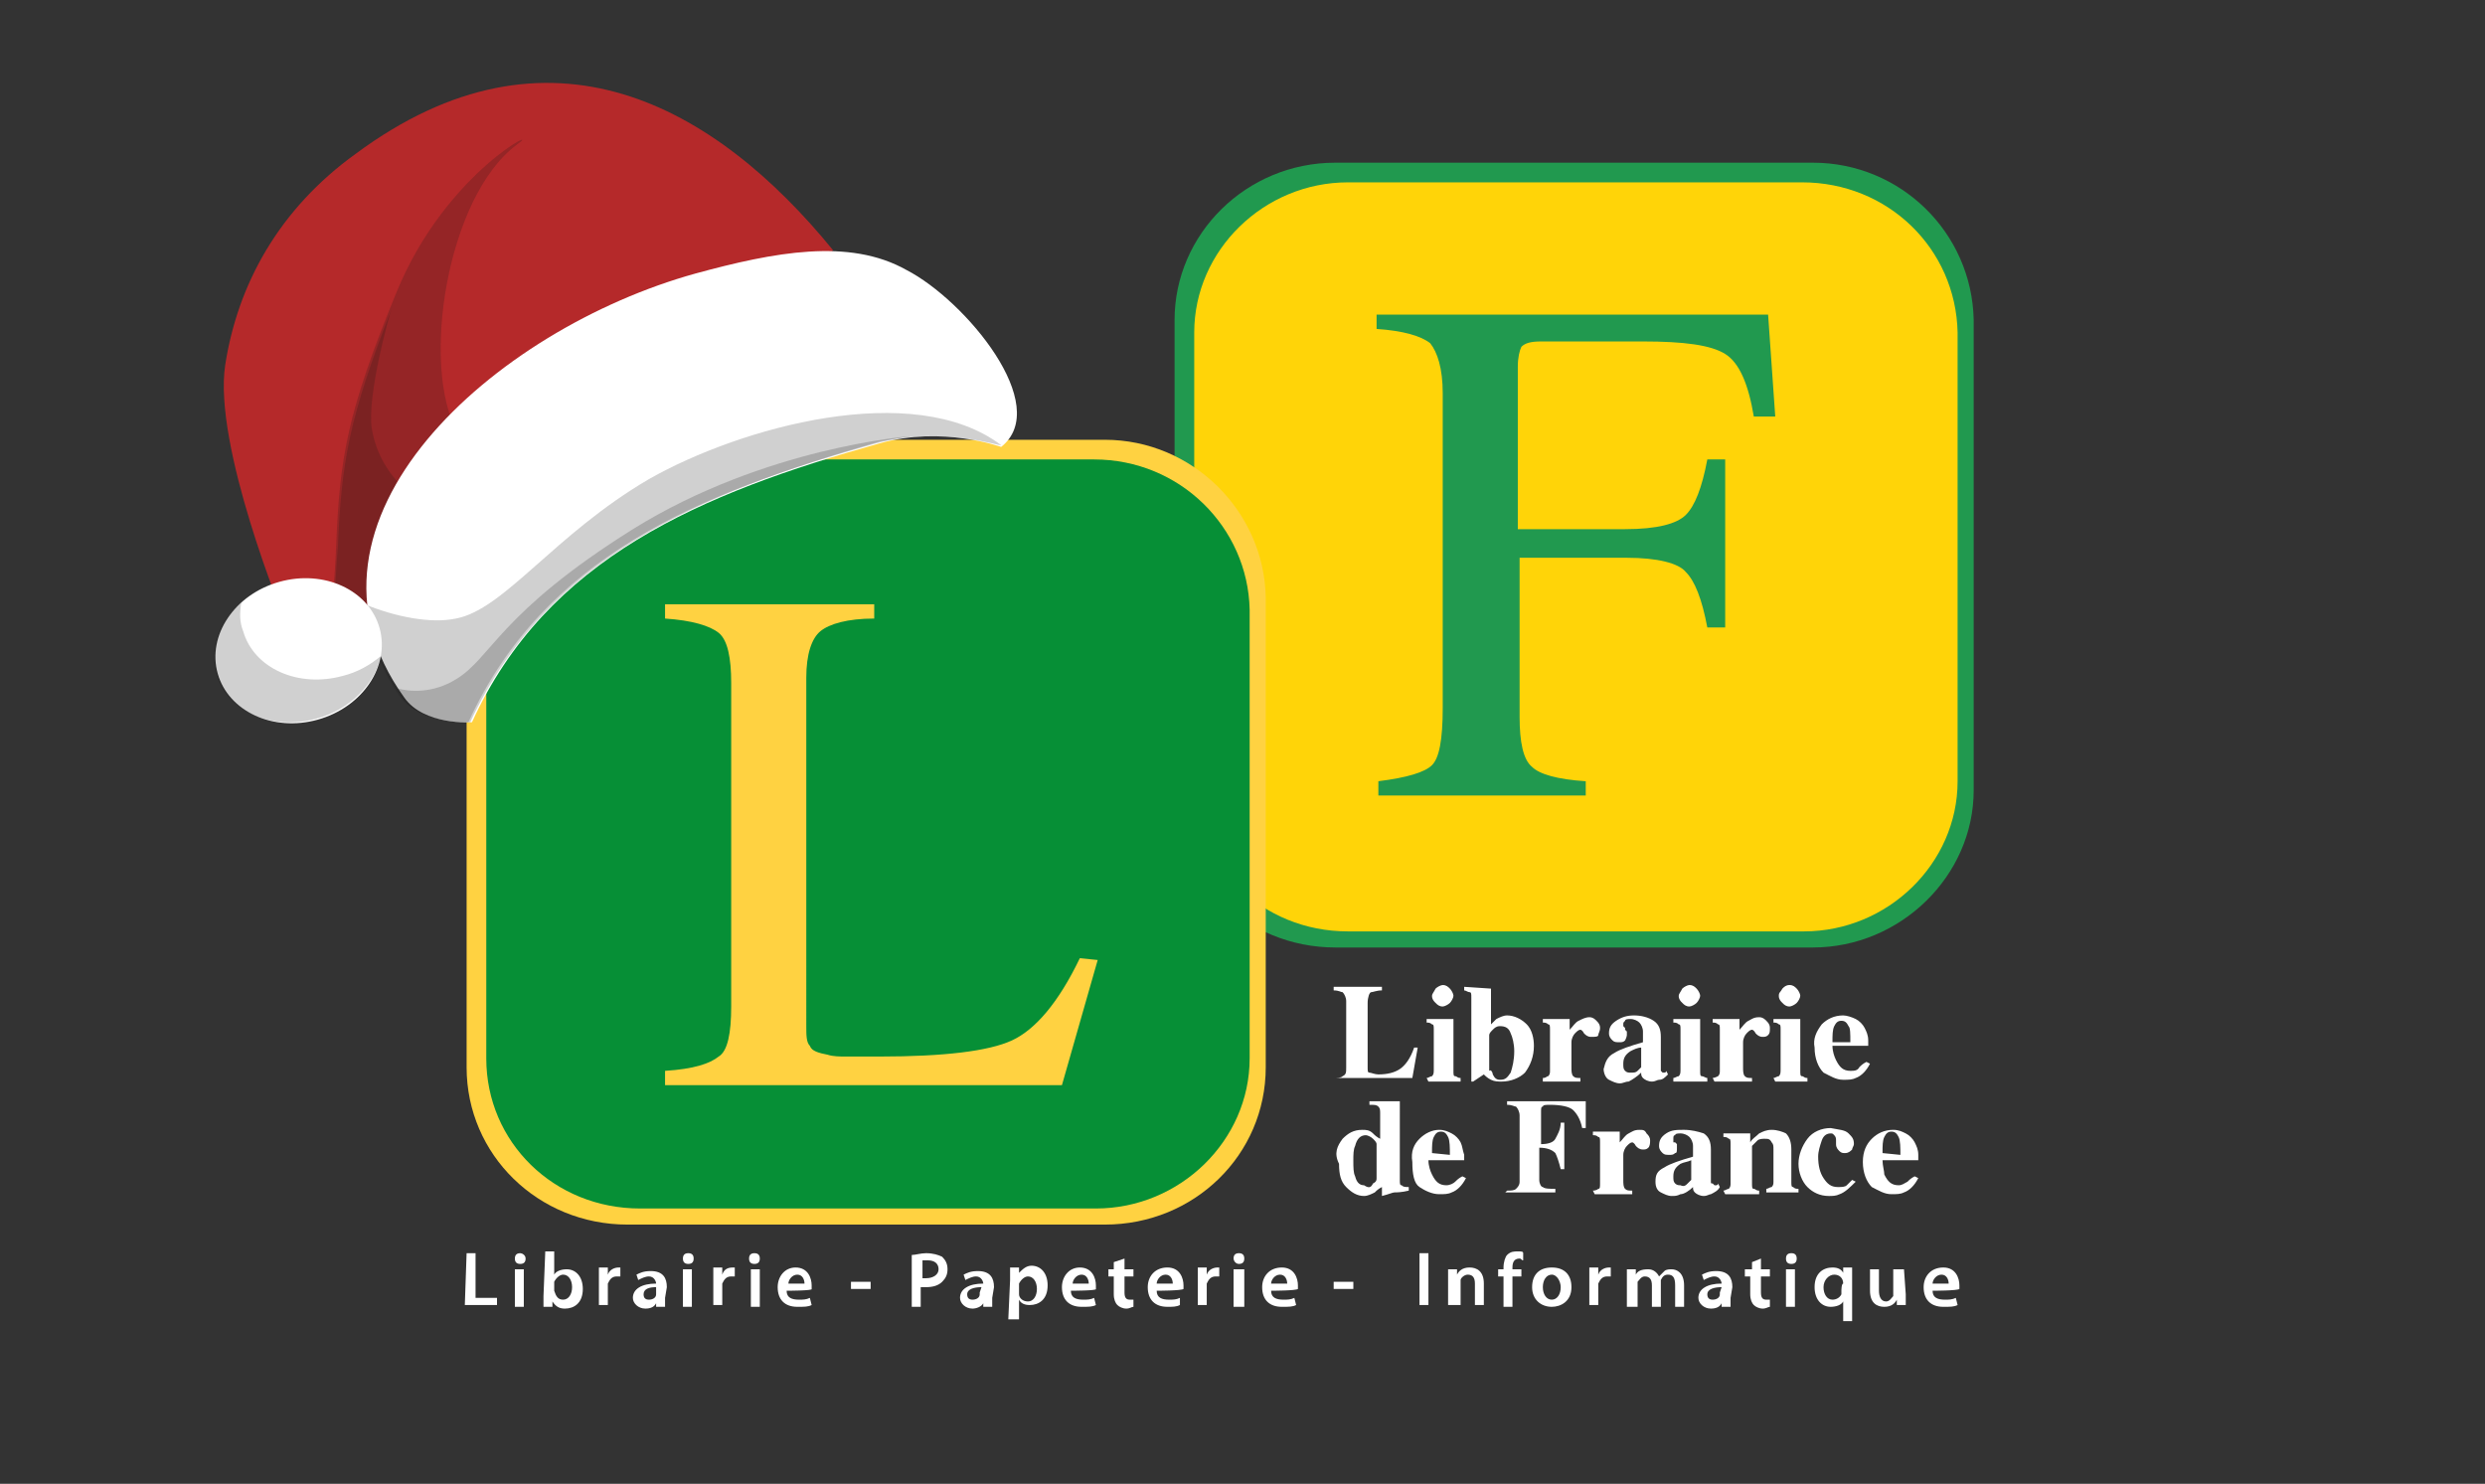 <?xml version="1.0" encoding="utf-8"?>
<!-- Generator: Adobe Illustrator 27.0.0, SVG Export Plug-In . SVG Version: 6.00 Build 0)  -->
<svg version="1.1" id="Calque_1" xmlns="http://www.w3.org/2000/svg" xmlns:xlink="http://www.w3.org/1999/xlink" x="0px" y="0px"
	 viewBox="0 0 139 83" style="enable-background:new 0 0 139 83;" xml:space="preserve">
<rect x="0" y="0" width="139" height="83" fill="#333333" stroke="none"/>
<style type="text/css">
	.st0{fill:#FFFFFF;}
	.st1{fill-rule:evenodd;clip-rule:evenodd;fill:#21994F;}
	.st2{fill-rule:evenodd;clip-rule:evenodd;fill:#FFD408;}
	.st3{fill-rule:evenodd;clip-rule:evenodd;fill:#FFD241;}
	.st4{fill-rule:evenodd;clip-rule:evenodd;fill:#068F36;}
	.st5{fill-rule:evenodd;clip-rule:evenodd;fill:#B5292A;}
	.st6{opacity:0.2;fill-rule:evenodd;clip-rule:evenodd;fill:#181714;}
	.st7{fill-rule:evenodd;clip-rule:evenodd;fill:#FFFFFF;}
</style>
<g>
	<path class="st0" d="M74.6,60.3c0.2,0,0.4,0,0.5-0.1c0.2-0.1,0.2-0.2,0.2-0.5V56c0-0.2-0.1-0.4-0.2-0.5c-0.1,0-0.2-0.1-0.5-0.1
		v-0.2h2.7v0.2c-0.3,0-0.5,0.1-0.6,0.1s-0.2,0.3-0.2,0.6v3.6c0,0.2,0,0.3,0.1,0.3s0.3,0.1,0.5,0.1c0.5,0,0.9-0.1,1.2-0.3
		c0.3-0.2,0.6-0.6,0.8-1.2h0.2L79,60.3H74.6L74.6,60.3L74.6,60.3z"/>
	<path class="st0" d="M79.8,60.3c0.1,0,0.2-0.1,0.3-0.1c0.1-0.1,0.1-0.2,0.1-0.4v-2.2c0-0.2,0-0.3-0.1-0.3c-0.1-0.1-0.2-0.1-0.3-0.1
		V57h1.5v2.9c0,0.2,0,0.3,0.1,0.3s0.1,0.1,0.3,0.1v0.2h-1.8L79.8,60.3L79.8,60.3z M80.3,55.3c0.1-0.1,0.3-0.2,0.4-0.2
		c0.2,0,0.3,0.1,0.4,0.2c0.1,0.1,0.2,0.3,0.2,0.4s-0.1,0.3-0.2,0.4c-0.1,0.1-0.3,0.2-0.4,0.2c-0.2,0-0.3-0.1-0.4-0.2
		c-0.1-0.1-0.2-0.2-0.2-0.4C80.1,55.6,80.2,55.5,80.3,55.3z"/>
	<path class="st0" d="M83.4,55.3v2c0.1-0.1,0.2-0.2,0.3-0.3c0.2-0.1,0.4-0.2,0.6-0.2c0.4,0,0.8,0.2,1.1,0.5c0.3,0.3,0.4,0.8,0.4,1.2
		c0,0.6-0.2,1.1-0.5,1.5c-0.3,0.3-0.8,0.5-1.3,0.5c-0.2,0-0.4,0-0.6-0.1s-0.3-0.2-0.4-0.3l-0.6,0.4h-0.1v-4.7c0-0.2,0-0.3-0.1-0.3
		s-0.2-0.1-0.3-0.1v-0.2L83.4,55.3L83.4,55.3z M83.5,60.1c0.1,0.2,0.2,0.3,0.4,0.3c0.3,0,0.4-0.1,0.6-0.4c0.1-0.3,0.2-0.7,0.2-1.2
		c0-0.4-0.1-0.8-0.2-1c-0.1-0.3-0.3-0.4-0.6-0.4c-0.2,0-0.3,0.1-0.4,0.2c-0.1,0.1-0.2,0.2-0.2,0.3v2C83.4,59.8,83.5,60,83.5,60.1z"
		/>
	<path class="st0" d="M86.3,60.3c0.2,0,0.2-0.1,0.3-0.1c0.1-0.1,0.1-0.2,0.1-0.3v-0.2v-2.1c0-0.2,0-0.3-0.1-0.3
		c-0.1-0.1-0.2-0.1-0.3-0.1V57h1.5v0.6c0.2-0.2,0.3-0.4,0.5-0.5s0.4-0.2,0.6-0.2s0.3,0.1,0.4,0.2c0.1,0.1,0.2,0.2,0.2,0.4
		s-0.1,0.3-0.1,0.4S89.2,58,89,58s-0.3-0.1-0.4-0.2c-0.1-0.2-0.2-0.2-0.2-0.2c-0.1,0-0.2,0.1-0.3,0.2s-0.2,0.3-0.2,0.5v1.4
		c0,0.2,0,0.4,0.1,0.5s0.2,0.1,0.4,0.1v0.2h-2.1V60.3L86.3,60.3z"/>
	<path class="st0" d="M90.3,58.9c0.3-0.2,0.9-0.4,1.6-0.6v-0.6c0-0.2-0.1-0.4-0.2-0.5S91.4,57,91.2,57c-0.1,0-0.3,0-0.3,0.1
		c-0.1,0.1-0.1,0.1-0.1,0.2c0,0,0,0,0,0.1c0,0,0,0,0.1,0.1v0.1l0.1,0.1c0,0.1,0,0.1,0,0.2c0,0.1-0.1,0.3-0.1,0.3
		c-0.1,0.1-0.2,0.1-0.3,0.1c-0.2,0-0.3,0-0.4-0.1S90,58,90,57.8c0-0.3,0.1-0.5,0.4-0.7s0.6-0.3,1-0.3s0.8,0.1,1.1,0.3
		c0.3,0.2,0.4,0.5,0.4,0.9v1.8c0,0.1,0,0.1,0,0.1L93,60h0.1c0,0,0.1,0,0.1-0.1l0.1,0.2c-0.2,0.2-0.3,0.3-0.5,0.3
		c-0.1,0-0.2,0.1-0.4,0.1c-0.2,0-0.4-0.1-0.5-0.2c-0.1-0.1-0.1-0.2-0.1-0.3c-0.2,0.2-0.5,0.4-0.7,0.5c-0.2,0-0.3,0.1-0.5,0.1
		s-0.4-0.1-0.6-0.2c-0.2-0.1-0.3-0.4-0.3-0.6C89.8,59.4,89.9,59.1,90.3,58.9z M91.6,59.9c0.1-0.1,0.1-0.1,0.2-0.2v-1.1
		c-0.2,0-0.4,0.1-0.6,0.2c-0.3,0.2-0.4,0.4-0.4,0.7c0,0.2,0,0.3,0.1,0.4C91,60,91.1,60,91.2,60C91.4,60,91.5,60,91.6,59.9z"/>
	<path class="st0" d="M93.6,60.3c0.1,0,0.2-0.1,0.3-0.1C94,60.1,94,60,94,59.8v-2.2c0-0.2,0-0.3-0.1-0.3c-0.1-0.1-0.2-0.1-0.3-0.1
		V57h1.5v2.9c0,0.2,0,0.3,0.1,0.3s0.2,0.1,0.3,0.1v0.2h-1.9V60.3L93.6,60.3z M94.1,55.3c0.1-0.1,0.3-0.2,0.4-0.2
		c0.2,0,0.3,0.1,0.4,0.2c0.1,0.1,0.2,0.3,0.2,0.4S95,56,94.9,56.1s-0.3,0.2-0.4,0.2c-0.2,0-0.3-0.1-0.4-0.2
		c-0.1-0.1-0.2-0.2-0.2-0.4C93.9,55.6,94,55.5,94.1,55.3z"/>
	<path class="st0" d="M95.8,60.3c0.1,0,0.3-0.1,0.3-0.1c0.1-0.1,0.1-0.2,0.1-0.3v-0.2v-2.1c0-0.2,0-0.3-0.1-0.3
		c-0.1-0.1-0.2-0.1-0.3-0.1V57h1.5v0.6c0.2-0.2,0.3-0.4,0.5-0.5s0.3-0.2,0.6-0.2c0.2,0,0.3,0.1,0.4,0.2s0.2,0.2,0.2,0.4
		s0,0.3-0.1,0.4S98.7,58,98.6,58c-0.2,0-0.3-0.1-0.4-0.2c-0.1-0.2-0.2-0.2-0.2-0.2c-0.1,0-0.2,0.1-0.3,0.2c-0.1,0.1-0.2,0.3-0.2,0.5
		v1.4c0,0.2,0,0.4,0.1,0.5s0.2,0.1,0.4,0.1v0.2h-2.1L95.8,60.3L95.8,60.3z"/>
	<path class="st0" d="M99.2,60.3c0.1,0,0.2-0.1,0.3-0.1c0.1-0.1,0.1-0.2,0.1-0.4v-2.2c0-0.2,0-0.3-0.1-0.3c-0.1-0.1-0.2-0.1-0.3-0.1
		V57h1.5v2.9c0,0.2,0,0.3,0.1,0.3s0.1,0.1,0.3,0.1v0.2h-1.8L99.2,60.3L99.2,60.3z M99.7,55.3c0.1-0.1,0.2-0.2,0.4-0.2
		c0.2,0,0.3,0.1,0.4,0.2c0.1,0.1,0.2,0.3,0.2,0.4s-0.1,0.3-0.2,0.4c-0.1,0.1-0.3,0.2-0.4,0.2c-0.2,0-0.3-0.1-0.4-0.2
		c-0.1-0.1-0.2-0.2-0.2-0.4S99.6,55.5,99.7,55.3z"/>
	<path class="st0" d="M101.9,57.3c0.3-0.3,0.7-0.5,1.2-0.5c0.2,0,0.5,0.1,0.7,0.2c0.2,0.1,0.4,0.3,0.5,0.5s0.2,0.4,0.2,0.7
		c0,0.1,0,0.2,0,0.3h-2c0,0.3,0.1,0.6,0.2,0.8c0.2,0.4,0.4,0.6,0.8,0.6c0.2,0,0.4,0,0.5-0.2c0.1-0.1,0.2-0.2,0.4-0.3l0.2,0.1
		c-0.2,0.4-0.5,0.7-0.8,0.8c-0.2,0.1-0.4,0.1-0.7,0.1c-0.4,0-0.7-0.2-1.1-0.4c-0.3-0.3-0.5-0.8-0.5-1.4
		C101.4,58.1,101.6,57.7,101.9,57.3z M103.5,58.3c0-0.5,0-0.8-0.1-0.9c-0.1-0.2-0.2-0.3-0.4-0.3c-0.2,0-0.3,0.1-0.4,0.3
		s-0.1,0.5-0.1,0.9H103.5z"/>
	<path class="st0" d="M75.1,63.7c0.3-0.3,0.6-0.5,1.1-0.5c0.2,0,0.4,0,0.6,0.2c0.1,0.1,0.2,0.2,0.4,0.3v-1.4c0-0.2,0-0.3-0.1-0.4
		c-0.1-0.1-0.2-0.1-0.5-0.1v-0.2h1.7V66c0,0.2,0,0.3,0.1,0.3c0.1,0.1,0.2,0.1,0.4,0.1v0.2c-0.4,0.1-0.7,0.1-0.8,0.1
		c-0.1,0-0.3,0.1-0.7,0.2v-0.5c-0.2,0.1-0.3,0.2-0.4,0.3c-0.2,0.1-0.4,0.2-0.6,0.2c-0.4,0-0.7-0.2-1-0.5s-0.4-0.7-0.4-1.3
		C74.6,64.5,74.8,64.1,75.1,63.7z M76.8,66.2C77,66.1,77,66,77,65.9V64c0-0.1-0.1-0.2-0.2-0.3s-0.3-0.2-0.4-0.2
		c-0.3,0-0.5,0.2-0.6,0.6c-0.1,0.2-0.1,0.5-0.1,0.8c0,0.4,0,0.7,0.1,0.9c0.1,0.4,0.3,0.5,0.5,0.5C76.6,66.5,76.7,66.4,76.8,66.2z"/>
	<path class="st0" d="M79.4,63.7c0.3-0.3,0.7-0.5,1.1-0.5c0.3,0,0.5,0.1,0.7,0.2c0.2,0.1,0.4,0.3,0.5,0.5c0.1,0.2,0.1,0.4,0.2,0.7
		c0,0.1,0,0.2,0,0.3h-2c0,0.3,0.1,0.6,0.2,0.8c0.2,0.4,0.4,0.6,0.8,0.6c0.2,0,0.4-0.1,0.5-0.2s0.2-0.2,0.4-0.3l0.2,0.1
		c-0.2,0.4-0.5,0.7-0.8,0.8c-0.2,0.1-0.4,0.1-0.7,0.1c-0.4,0-0.8-0.2-1.1-0.4S79,65.7,79,65C78.9,64.4,79.1,64,79.4,63.7z
		 M81.1,64.6c0-0.4,0-0.8-0.1-1s-0.2-0.3-0.4-0.3c-0.2,0-0.3,0.1-0.4,0.3s-0.1,0.5-0.1,0.9L81.1,64.6L81.1,64.6z"/>
	<path class="st0" d="M84.3,66.6c0.2,0,0.4,0,0.5-0.1s0.2-0.2,0.2-0.4v-3.7c0-0.2-0.1-0.4-0.2-0.5c-0.1,0-0.2-0.1-0.5-0.1v-0.2h4.4
		v1.5h-0.2c-0.1-0.5-0.3-0.8-0.5-1s-0.7-0.3-1.3-0.3c-0.2,0-0.4,0-0.4,0.1c-0.1,0-0.1,0.1-0.1,0.3V64c0.4,0,0.7-0.1,0.8-0.3
		c0.1-0.2,0.3-0.5,0.3-0.9h0.2v2.6h-0.2c-0.1-0.4-0.2-0.7-0.3-0.9c-0.2-0.2-0.5-0.3-0.9-0.3V66c0,0.2,0.1,0.4,0.2,0.4
		c0.1,0.1,0.4,0.1,0.7,0.1v0.2h-2.8L84.3,66.6L84.3,66.6z"/>
	<path class="st0" d="M89.1,66.6c0.2,0,0.3-0.1,0.3-0.1c0.1,0,0.1-0.1,0.1-0.3V66v-2.1c0-0.2,0-0.3-0.1-0.3
		c-0.1-0.1-0.2-0.1-0.3-0.1v-0.2h1.5v0.6c0.2-0.2,0.3-0.4,0.5-0.5s0.3-0.2,0.6-0.2c0.2,0,0.3,0,0.4,0.2c0.1,0.1,0.2,0.2,0.2,0.4
		c0,0.1,0,0.3-0.1,0.4s-0.2,0.1-0.3,0.1c-0.2,0-0.3-0.1-0.4-0.2c-0.1-0.2-0.2-0.2-0.2-0.2c-0.1,0-0.2,0.1-0.3,0.2
		c-0.1,0.1-0.2,0.3-0.2,0.5V66c0,0.2,0,0.4,0.1,0.5s0.2,0.1,0.4,0.1v0.2h-2.1L89.1,66.6L89.1,66.6z"/>
	<path class="st0" d="M93.1,65.3c0.3-0.2,0.9-0.4,1.6-0.6v-0.6c0-0.2-0.1-0.4-0.2-0.5s-0.3-0.2-0.5-0.2c-0.1,0-0.3,0-0.3,0.1
		c-0.1,0-0.1,0.1-0.1,0.2v0.1c0,0,0,0,0,0.1h0.1l0.1,0.1c0,0.1,0,0.1,0,0.2c0,0.2,0,0.3-0.1,0.3c-0.1,0.1-0.2,0.1-0.3,0.1
		c-0.2,0-0.3,0-0.4-0.1s-0.2-0.2-0.2-0.4c0-0.3,0.1-0.5,0.4-0.7s0.6-0.2,1-0.2s0.8,0.1,1.1,0.2c0.3,0.2,0.4,0.5,0.4,0.9v1.8
		c0,0.1,0,0.1,0.1,0.1l0.1,0.1H96c0,0,0.1,0,0.1-0.1l0.1,0.2c-0.1,0.2-0.3,0.3-0.5,0.4c-0.1,0-0.2,0.1-0.4,0.1
		c-0.2,0-0.4-0.1-0.5-0.2s-0.1-0.2-0.1-0.3c-0.2,0.2-0.5,0.4-0.7,0.4c-0.2,0.1-0.3,0.1-0.5,0.1s-0.4-0.1-0.6-0.2s-0.3-0.3-0.3-0.6
		C92.6,65.7,92.7,65.5,93.1,65.3z M94.4,66.2c0.1-0.1,0.1-0.1,0.2-0.2v-1.1C94.4,65,94.2,65,94,65.1c-0.3,0.2-0.4,0.4-0.4,0.7
		c0,0.2,0,0.3,0.1,0.4s0.2,0.1,0.3,0.1C94.2,66.4,94.3,66.3,94.4,66.2z"/>
	<path class="st0" d="M96.4,66.6c0.1,0,0.2-0.1,0.3-0.1c0.1-0.1,0.1-0.2,0.1-0.3V64c0-0.2,0-0.3-0.1-0.3c-0.1-0.1-0.2-0.1-0.3-0.1
		v-0.2h1.5v0.5c0.1-0.2,0.3-0.3,0.5-0.5c0.2-0.1,0.4-0.2,0.7-0.2c0.3,0,0.6,0.1,0.8,0.2c0.2,0.2,0.3,0.5,0.3,0.9v1.8
		c0,0.2,0,0.3,0.1,0.3c0.1,0.1,0.2,0.1,0.3,0.1v0.2h-1.8v-0.2c0.1,0,0.2-0.1,0.3-0.1c0.1-0.1,0.1-0.2,0.1-0.3v-1.8
		c0-0.2,0-0.3-0.1-0.4c-0.1-0.2-0.2-0.2-0.4-0.2c-0.1,0-0.3,0-0.4,0.1S98.1,64,98,64.1v2.1c0,0.2,0,0.3,0.1,0.3s0.1,0.1,0.3,0.1v0.2
		h-1.9L96.4,66.6L96.4,66.6z"/>
	<path class="st0" d="M103.4,63.4c0.2,0.2,0.3,0.3,0.3,0.6c0,0.1-0.1,0.2-0.1,0.3c-0.1,0.1-0.2,0.2-0.4,0.2c-0.1,0-0.2,0-0.3-0.1
		c-0.1-0.1-0.2-0.2-0.2-0.4v-0.1v-0.1c0-0.1,0-0.2-0.1-0.3s-0.1-0.1-0.2-0.1c-0.2,0-0.4,0.1-0.5,0.4c-0.1,0.3-0.2,0.6-0.2,0.9
		c0,0.5,0.1,0.9,0.3,1.2c0.2,0.3,0.4,0.5,0.8,0.5c0.2,0,0.4,0,0.5-0.1s0.2-0.2,0.3-0.3l0.2,0.1c-0.3,0.3-0.6,0.6-0.9,0.7
		c-0.2,0.1-0.4,0.1-0.6,0.1c-0.5,0-0.9-0.2-1.2-0.5c-0.3-0.3-0.5-0.8-0.5-1.3s0.2-1,0.5-1.4s0.8-0.6,1.3-0.6
		C102.9,63.2,103.2,63.2,103.4,63.4z"/>
	<path class="st0" d="M104.7,63.7c0.3-0.3,0.7-0.5,1.2-0.5c0.3,0,0.5,0.1,0.7,0.2c0.2,0.1,0.4,0.3,0.5,0.5c0.1,0.2,0.2,0.4,0.2,0.7
		c0,0.1,0,0.2,0,0.3h-2c0,0.3,0.1,0.6,0.1,0.8c0.2,0.4,0.4,0.6,0.8,0.6c0.2,0,0.3-0.1,0.5-0.2c0.1-0.1,0.2-0.2,0.4-0.3l0.2,0.1
		c-0.2,0.4-0.5,0.7-0.8,0.8c-0.2,0.1-0.4,0.1-0.7,0.1c-0.4,0-0.7-0.2-1.1-0.4c-0.3-0.3-0.5-0.8-0.5-1.4
		C104.2,64.4,104.4,64,104.7,63.7z M106.3,64.6c0-0.4,0-0.8-0.1-1s-0.2-0.3-0.4-0.3c-0.2,0-0.3,0.1-0.4,0.3s-0.1,0.5-0.1,0.9
		L106.3,64.6L106.3,64.6z"/>
</g>
<g>
	<path class="st0" d="M26.1,70.1h0.5v2.5h1.2V73H26L26.1,70.1L26.1,70.1z"/>
	<path class="st0" d="M29.4,70.4c0,0.2-0.1,0.3-0.3,0.3c-0.2,0-0.3-0.1-0.3-0.3c0-0.2,0.1-0.3,0.3-0.3
		C29.2,70.1,29.4,70.2,29.4,70.4z M28.8,73.1V71h0.5v2.1H28.8z"/>
	<path class="st0" d="M30.5,70H31v1.3l0,0c0.1-0.2,0.4-0.3,0.7-0.3c0.5,0,0.9,0.4,0.9,1.1c0,0.8-0.5,1.1-1,1.1
		c-0.3,0-0.5-0.1-0.7-0.4l0,0v0.3h-0.5c0-0.1,0-0.4,0-0.6L30.5,70L30.5,70z M31,72.2L31,72.2c0.1,0.3,0.2,0.5,0.5,0.5S32,72.4,32,72
		s-0.2-0.7-0.5-0.7c-0.2,0-0.4,0.2-0.5,0.4v0.1V72.2z"/>
	<path class="st0" d="M33.5,71.6c0-0.3,0-0.5,0-0.7H34v0.4l0,0c0.1-0.3,0.4-0.4,0.6-0.4h0.1v0.5c0,0-0.1,0-0.2,0
		c-0.3,0-0.4,0.2-0.5,0.4c0,0.1,0,0.1,0,0.2v1h-0.5L33.5,71.6L33.5,71.6z"/>
	<path class="st0" d="M37.2,72.6c0,0.2,0,0.4,0,0.5h-0.5v-0.2l0,0c-0.1,0.2-0.3,0.3-0.6,0.3c-0.4,0-0.7-0.3-0.7-0.6
		c0-0.5,0.5-0.8,1.3-0.8l0,0c0-0.1-0.1-0.4-0.4-0.4c-0.2,0-0.4,0.1-0.6,0.2l-0.1-0.3c0.2-0.1,0.4-0.2,0.8-0.2c0.7,0,0.9,0.4,0.9,0.9
		L37.2,72.6L37.2,72.6z M36.7,72c-0.4,0-0.7,0.1-0.7,0.4c0,0.2,0.1,0.3,0.3,0.3s0.4-0.1,0.4-0.3v-0.1V72L36.7,72z"/>
	<path class="st0" d="M38.8,70.4c0,0.2-0.1,0.3-0.3,0.3s-0.3-0.1-0.3-0.3c0-0.2,0.1-0.3,0.3-0.3S38.8,70.2,38.8,70.4z M38.2,73.1V71
		h0.5v2.1H38.2z"/>
	<path class="st0" d="M39.9,71.6c0-0.3,0-0.5,0-0.7h0.5v0.4l0,0c0.1-0.3,0.3-0.4,0.6-0.4c0.1,0,0.1,0,0.1,0v0.5c0,0-0.1,0-0.2,0
		c-0.3,0-0.4,0.2-0.5,0.4c0,0.1,0,0.1,0,0.2v1h-0.5C39.9,73,39.9,71.6,39.9,71.6z"/>
	<path class="st0" d="M42.5,70.4c0,0.2-0.1,0.3-0.3,0.3s-0.3-0.1-0.3-0.3c0-0.2,0.1-0.3,0.3-0.3S42.5,70.2,42.5,70.4z M42,73.1V71
		h0.5v2.1H42z"/>
	<path class="st0" d="M44,72.2c0,0.4,0.3,0.5,0.7,0.5c0.2,0,0.4,0,0.6-0.1l0.1,0.4c-0.2,0.1-0.4,0.1-0.8,0.1c-0.7,0-1.1-0.4-1.1-1.1
		c0-0.6,0.4-1.1,1-1.1c0.7,0,0.9,0.6,0.9,1c0,0.1,0,0.2,0,0.2C45.5,72.2,44,72.2,44,72.2z M45,71.8c0-0.2-0.1-0.5-0.4-0.5
		c-0.3,0-0.5,0.3-0.5,0.5H45z"/>
	<path class="st0" d="M48.7,71.7v0.4h-1.1v-0.4H48.7z"/>
	<path class="st0" d="M51,70.2c0.2,0,0.5-0.1,0.8-0.1c0.4,0,0.7,0.1,0.9,0.2c0.2,0.2,0.3,0.4,0.3,0.7c0,0.3-0.1,0.5-0.3,0.7
		S52.2,72,51.8,72c-0.1,0-0.2,0-0.3,0v1.1H51V70.2z M51.5,71.5c0.1,0,0.2,0,0.3,0c0.4,0,0.7-0.2,0.7-0.5s-0.2-0.5-0.6-0.5
		c-0.2,0-0.3,0-0.3,0v1H51.5z"/>
	<path class="st0" d="M55.5,72.6c0,0.2,0,0.4,0,0.5H55v-0.2l0,0c-0.1,0.2-0.4,0.3-0.6,0.3c-0.4,0-0.7-0.3-0.7-0.6
		c0-0.5,0.5-0.8,1.3-0.8l0,0c0-0.1-0.1-0.4-0.4-0.4c-0.2,0-0.4,0.1-0.6,0.2l-0.1-0.3c0.2-0.1,0.4-0.2,0.8-0.2c0.7,0,0.9,0.4,0.9,0.9
		L55.5,72.6L55.5,72.6z M54.9,72c-0.4,0-0.8,0.1-0.8,0.4c0,0.2,0.1,0.3,0.3,0.3s0.4-0.1,0.4-0.3v-0.1L54.9,72L54.9,72z"/>
	<path class="st0" d="M56.5,71.6c0-0.3,0-0.5,0-0.7H57v0.3l0,0c0.2-0.2,0.4-0.4,0.7-0.4c0.5,0,0.9,0.4,0.9,1.1c0,0.8-0.5,1.1-1,1.1
		c-0.3,0-0.5-0.1-0.6-0.3l0,0v1.1h-0.6L56.5,71.6L56.5,71.6z M57,72.2c0,0.1,0,0.1,0,0.2c0,0.2,0.2,0.4,0.5,0.4s0.5-0.3,0.5-0.7
		c0-0.4-0.2-0.7-0.5-0.7c-0.2,0-0.4,0.2-0.5,0.4c0,0.1,0,0.1,0,0.1V72.2L57,72.2z"/>
	<path class="st0" d="M59.9,72.2c0,0.4,0.3,0.5,0.7,0.5c0.2,0,0.4,0,0.6-0.1l0.1,0.4c-0.2,0.1-0.4,0.1-0.8,0.1
		c-0.7,0-1.1-0.4-1.1-1.1c0-0.6,0.4-1.1,1-1.1c0.7,0,0.9,0.6,0.9,1c0,0.1,0,0.2,0,0.2C61.4,72.2,59.9,72.2,59.9,72.2z M60.9,71.8
		c0-0.2-0.1-0.5-0.4-0.5c-0.3,0-0.5,0.3-0.5,0.5H60.9z"/>
	<path class="st0" d="M62.9,70.4V71h0.5v0.4h-0.5v0.9c0,0.3,0.1,0.4,0.3,0.4c0.1,0,0.2,0,0.2,0v0.4c-0.1,0-0.2,0.1-0.4,0.1
		s-0.4-0.1-0.5-0.2s-0.2-0.3-0.2-0.6v-1H62V71h0.3v-0.4L62.9,70.4z"/>
	<path class="st0" d="M64.7,72.2c0,0.4,0.3,0.5,0.7,0.5c0.2,0,0.4,0,0.6-0.1V73c-0.2,0.1-0.4,0.1-0.7,0.1c-0.7,0-1.1-0.4-1.1-1.1
		c0-0.6,0.4-1.1,1.1-1.1s0.9,0.6,0.9,1c0,0.1,0,0.2,0,0.2C66.1,72.2,64.7,72.2,64.7,72.2z M65.6,71.8c0-0.2-0.1-0.5-0.4-0.5
		s-0.5,0.3-0.5,0.5H65.6z"/>
	<path class="st0" d="M67,71.6c0-0.3,0-0.5,0-0.7h0.5v0.4l0,0c0.1-0.3,0.4-0.4,0.6-0.4c0.1,0,0.1,0,0.1,0v0.5c0,0-0.1,0-0.2,0
		c-0.3,0-0.4,0.2-0.5,0.4c0,0.1,0,0.1,0,0.2v1H67V71.6L67,71.6z"/>
	<path class="st0" d="M69.6,70.4c0,0.2-0.1,0.3-0.3,0.3S69,70.5,69,70.4c0-0.2,0.1-0.3,0.3-0.3S69.6,70.2,69.6,70.4z M69,73.1V71
		h0.6v2.1H69z"/>
	<path class="st0" d="M71.1,72.2c0,0.4,0.3,0.5,0.7,0.5c0.2,0,0.4,0,0.6-0.1l0.1,0.4c-0.2,0.1-0.4,0.1-0.8,0.1
		c-0.7,0-1.1-0.4-1.1-1.1c0-0.6,0.4-1.1,1.1-1.1s0.9,0.6,0.9,1c0,0.1,0,0.2,0,0.2C72.5,72.2,71.1,72.2,71.1,72.2z M72,71.8
		c0-0.2-0.1-0.5-0.4-0.5s-0.5,0.3-0.5,0.5H72z"/>
	<path class="st0" d="M75.7,71.7v0.4h-1.1v-0.4H75.7z"/>
	<path class="st0" d="M79.9,70.1V73h-0.5v-2.9H79.9z"/>
	<path class="st0" d="M81,71.6c0-0.2,0-0.4,0-0.6h0.5v0.3l0,0c0.1-0.2,0.3-0.4,0.7-0.4c0.4,0,0.8,0.2,0.8,0.9V73h-0.5v-1.2
		c0-0.3-0.1-0.5-0.4-0.5c-0.2,0-0.4,0.2-0.4,0.3c0,0,0,0.1,0,0.2V73H81V71.6z"/>
	<path class="st0" d="M84.1,73.1v-1.7h-0.3V71h0.3v-0.1c0-0.3,0.1-0.6,0.2-0.7c0.2-0.2,0.4-0.2,0.6-0.2s0.3,0,0.3,0.1v0.4
		c-0.1,0-0.1-0.1-0.2-0.1c-0.3,0-0.4,0.2-0.4,0.5V71h0.5v0.4h-0.5v1.7H84.1z"/>
	<path class="st0" d="M87.9,72c0,0.8-0.6,1.1-1.1,1.1c-0.6,0-1.1-0.4-1.1-1.1s0.4-1.1,1.1-1.1S87.9,71.3,87.9,72z M86.3,72
		c0,0.4,0.2,0.7,0.5,0.7s0.5-0.3,0.5-0.7c0-0.3-0.2-0.7-0.5-0.7S86.3,71.6,86.3,72z"/>
	<path class="st0" d="M88.9,71.6c0-0.3,0-0.5,0-0.7h0.5v0.4l0,0c0.1-0.3,0.4-0.4,0.6-0.4c0.1,0,0.1,0,0.1,0v0.5c0,0-0.1,0-0.2,0
		c-0.3,0-0.4,0.2-0.5,0.4c0,0.1,0,0.1,0,0.2v1h-0.5V71.6L88.9,71.6z"/>
	<path class="st0" d="M91,71.6c0-0.2,0-0.4,0-0.6h0.5v0.3l0,0c0.1-0.2,0.3-0.3,0.7-0.3c0.3,0,0.5,0.2,0.6,0.4l0,0
		c0.1-0.1,0.2-0.2,0.3-0.3c0.1-0.1,0.3-0.1,0.4-0.1c0.3,0,0.7,0.2,0.7,0.9v1.2h-0.5v-1.2c0-0.4-0.1-0.6-0.4-0.6
		c-0.2,0-0.3,0.1-0.4,0.3c0,0.1,0,0.1,0,0.2v1.3h-0.5v-1.2c0-0.3-0.1-0.5-0.4-0.5c-0.2,0-0.3,0.2-0.4,0.3c0,0.1,0,0.1,0,0.2v1.2H91
		V71.6L91,71.6z"/>
	<path class="st0" d="M96.8,72.6c0,0.2,0,0.4,0,0.5h-0.5v-0.2l0,0c-0.1,0.2-0.3,0.3-0.6,0.3c-0.4,0-0.7-0.3-0.7-0.6
		c0-0.5,0.5-0.8,1.3-0.8l0,0c0-0.1-0.1-0.4-0.4-0.4c-0.2,0-0.4,0.1-0.6,0.2l-0.1-0.3c0.2-0.1,0.4-0.2,0.8-0.2c0.7,0,0.9,0.4,0.9,0.9
		L96.8,72.6L96.8,72.6z M96.3,72c-0.4,0-0.8,0.1-0.8,0.4c0,0.2,0.1,0.3,0.3,0.3c0.2,0,0.4-0.1,0.4-0.3v-0.1L96.3,72L96.3,72z"/>
	<path class="st0" d="M98.5,70.4V71H99v0.4h-0.5v0.9c0,0.3,0.1,0.4,0.3,0.4c0.1,0,0.1,0,0.2,0v0.4c-0.1,0-0.2,0.1-0.4,0.1
		c-0.2,0-0.4-0.1-0.5-0.2s-0.2-0.3-0.2-0.6v-1h-0.3V71H98v-0.4L98.5,70.4z"/>
	<path class="st0" d="M100.5,70.4c0,0.2-0.1,0.3-0.3,0.3c-0.2,0-0.3-0.1-0.3-0.3c0-0.2,0.1-0.3,0.3-0.3S100.5,70.2,100.5,70.4z
		 M99.9,73.1V71h0.5v2.1H99.9z"/>
	<path class="st0" d="M103.1,72.8L103.1,72.8c-0.1,0.2-0.4,0.3-0.7,0.3c-0.5,0-0.9-0.4-0.9-1.1c0-0.8,0.5-1.1,1-1.1
		c0.3,0,0.5,0.1,0.6,0.3l0,0v-0.3h0.5c0,0.2,0,0.4,0,0.6v2.4h-0.5V72.8L103.1,72.8z M103.1,71.8L103.1,71.8c0-0.3-0.2-0.5-0.5-0.5
		S102,71.6,102,72s0.2,0.7,0.5,0.7c0.2,0,0.4-0.1,0.5-0.3c0-0.1,0-0.1,0-0.2C103,72.2,103,71.8,103.1,71.8z"/>
	<path class="st0" d="M106.6,72.4c0,0.2,0,0.4,0,0.6h-0.5v-0.3l0,0c-0.1,0.2-0.3,0.4-0.7,0.4c-0.4,0-0.8-0.2-0.8-0.9V71h0.5v1.2
		c0,0.3,0.1,0.6,0.4,0.6c0.2,0,0.3-0.2,0.4-0.3c0,0,0-0.1,0-0.2V71h0.6L106.6,72.4L106.6,72.4z"/>
	<path class="st0" d="M108.1,72.2c0,0.4,0.3,0.5,0.7,0.5c0.2,0,0.4,0,0.6-0.1l0.1,0.4c-0.2,0.1-0.4,0.1-0.8,0.1
		c-0.7,0-1.1-0.4-1.1-1.1c0-0.6,0.4-1.1,1.1-1.1s0.9,0.6,0.9,1c0,0.1,0,0.2,0,0.2C109.5,72.2,108.1,72.2,108.1,72.2z M109,71.8
		c0-0.2-0.1-0.5-0.4-0.5s-0.5,0.3-0.5,0.5H109z"/>
</g>
<g id="border_vert_1_">
	<g>
		<path class="st1" d="M101.4,9.1H74.7c-5,0-9,4-9,8.8v26.3c0,4.9,4,8.8,9,8.8h26.7c4.9,0,9-4,9-8.8V17.9
			C110.3,13,106.3,9.1,101.4,9.1z"/>
	</g>
</g>
<g id="jaune_5_">
	<g>
		<path class="st2" d="M100.8,10.2H75.4c-4.7,0-8.6,3.8-8.6,8.4v25.1c0,4.7,3.8,8.4,8.6,8.4h25.5c4.7,0,8.6-3.8,8.6-8.4V18.6
			C109.4,13.9,105.6,10.2,100.8,10.2z"/>
	</g>
</g>
<g id="F_3_">
	<g>
		<path class="st1" d="M98.9,17.6H77v0.8c1.5,0.1,2.5,0.4,3,0.8c0.4,0.5,0.7,1.4,0.7,2.8v17.6c0,1.8-0.2,2.8-0.6,3.2s-1.4,0.7-3,0.9
			v0.8h11.6v-0.8c-1.6-0.1-2.6-0.4-3-0.8c-0.5-0.4-0.7-1.4-0.7-2.8v-8.9h6c1.7,0,2.9,0.3,3.3,0.8c0.5,0.5,0.9,1.5,1.2,3.1h1v-9.4h-1
			c-0.3,1.6-0.7,2.6-1.2,3.1s-1.6,0.8-3.4,0.8h-6v-9.1c0-0.5,0.1-0.9,0.2-1.1c0.2-0.2,0.5-0.3,1.1-0.3h5.7c2.3,0,3.8,0.2,4.6,0.7
			c0.8,0.5,1.3,1.7,1.6,3.5h1.2L98.9,17.6z"/>
	</g>
</g>
<g id="border_jaune_1_">
	<g>
		<path class="st3" d="M61.8,24.6H35.1c-5,0-9,4-9,8.8v26.3c0,4.9,4,8.8,9,8.8h26.7c5,0,9-3.9,9-8.8V33.4
			C70.7,28.6,66.7,24.6,61.8,24.6z"/>
	</g>
</g>
<g id="vert_5_">
	<g>
		<path class="st4" d="M61.2,25.7H35.8c-4.7,0-8.6,3.8-8.6,8.4v25.1c0,4.7,3.8,8.4,8.6,8.4h25.5c4.7,0,8.6-3.8,8.6-8.4V34.1
			C69.8,29.5,66,25.7,61.2,25.7z"/>
	</g>
</g>
<g id="L_3_">
	<g>
		<path class="st3" d="M60.4,53.6c-1.2,2.5-2.5,4-3.8,4.6s-3.8,0.9-7.4,0.9c-1,0-1.6,0-1.9,0c-0.3,0-0.7,0-1-0.1
			c-0.5-0.1-0.9-0.2-1-0.5c-0.2-0.2-0.2-0.6-0.2-1.1V37.9c0-1.3,0.3-2.2,0.8-2.6c0.5-0.4,1.5-0.7,3-0.7v-0.8H37.2v0.8
			c1.5,0.1,2.5,0.4,3,0.8s0.7,1.4,0.7,2.8v18.1c0,1.5-0.2,2.5-0.7,2.8c-0.5,0.4-1.4,0.7-3,0.8v0.8h22.2l2-7L60.4,53.6L60.4,53.6z"/>
	</g>
</g>
<g>
	<path class="st5" d="M46.6,14C40,5.9,30.7,0.6,19.9,8.6c-4.3,3.1-6.6,7.3-7.3,11.8c-0.7,4.5,3.3,14.2,3.3,14.2l2.7,2.3l4.8-3.3
		L46.6,14z"/>
	<path class="st6" d="M25.6,24.2c-2.1-3.7-0.6-13.2,3.3-16.1c1.7-1.2-3.9,1.4-6.7,8.2c-2.8,6.8-3.2,9.3-3.4,14.3
		c-0.2,5-0.9,5.7-0.9,5.7l5.1,0.1L25.6,24.2z"/>
	<path class="st6" d="M20.5,33.9c0,0-0.8,0.4-1.8-0.8c0.1-0.7,0.1-1.5,0.2-2.5c0.2-4.7,0.6-7.2,3-13.3c-0.1,0.2-1.4,4.9-1.1,6.7
		c0.3,1.8,1.4,2.9,1.4,2.9L20.5,33.9z"/>
	<path class="st7" d="M56,25c0,0-3.3-1.2-6.8-0.2c-10,2.8-18.6,6.4-22.8,15.6c0,0-2.7,0.2-3.8-1.4c-7.1-9.9,5.1-20.6,16.3-23.7
		c4.4-1.2,8.6-2,11.8-0.2C54,16.8,58.9,22.7,56,25z"/>
	<path class="st6" d="M56,24.9c-4.9-3.7-14.6-1-19.7,1.9c-5.3,3.1-8.1,7.3-10.8,7.8c-1.4,0.3-3.4-0.1-5.1-0.8c0.2,1.7,0.8,3.5,2,5.2
		c1.1,1.5,3.8,1.4,3.8,1.4c4.2-9.2,12.8-12.8,22.8-15.6C52.7,23.8,56,25,56,24.9C56,25,56,24.9,56,24.9z"/>
	<ellipse transform="matrix(0.963 -0.271 0.271 0.963 -9.243 5.873)" class="st7" cx="16.7" cy="36.4" rx="4.7" ry="4"/>
	<path class="st6" d="M13.5,33.7c-1.2,1-1.8,2.5-1.4,4c0.6,2.1,3.1,3.2,5.6,2.5c1.9-0.5,3.3-2,3.6-3.5c-0.6,0.5-1.3,0.9-2.1,1.1
		c-2.5,0.7-5-0.4-5.6-2.5C13.4,34.8,13.4,34.3,13.5,33.7z"/>
	<path class="st6" d="M26.3,40.4c0,0-2.7,0.2-3.8-1.4c-0.1-0.2-0.2-0.3-0.3-0.5c0.7,0.2,2,0.3,3.3-0.5c2-1.2,2.4-3.7,9.9-8.4
		c7.4-4.6,15.5-5.2,15.5-5.2s0,0,0,0c-0.6,0.1-1.1,0.2-1.7,0.3C39.1,27.6,30.6,31.2,26.3,40.4z"/>
</g>
</svg>
